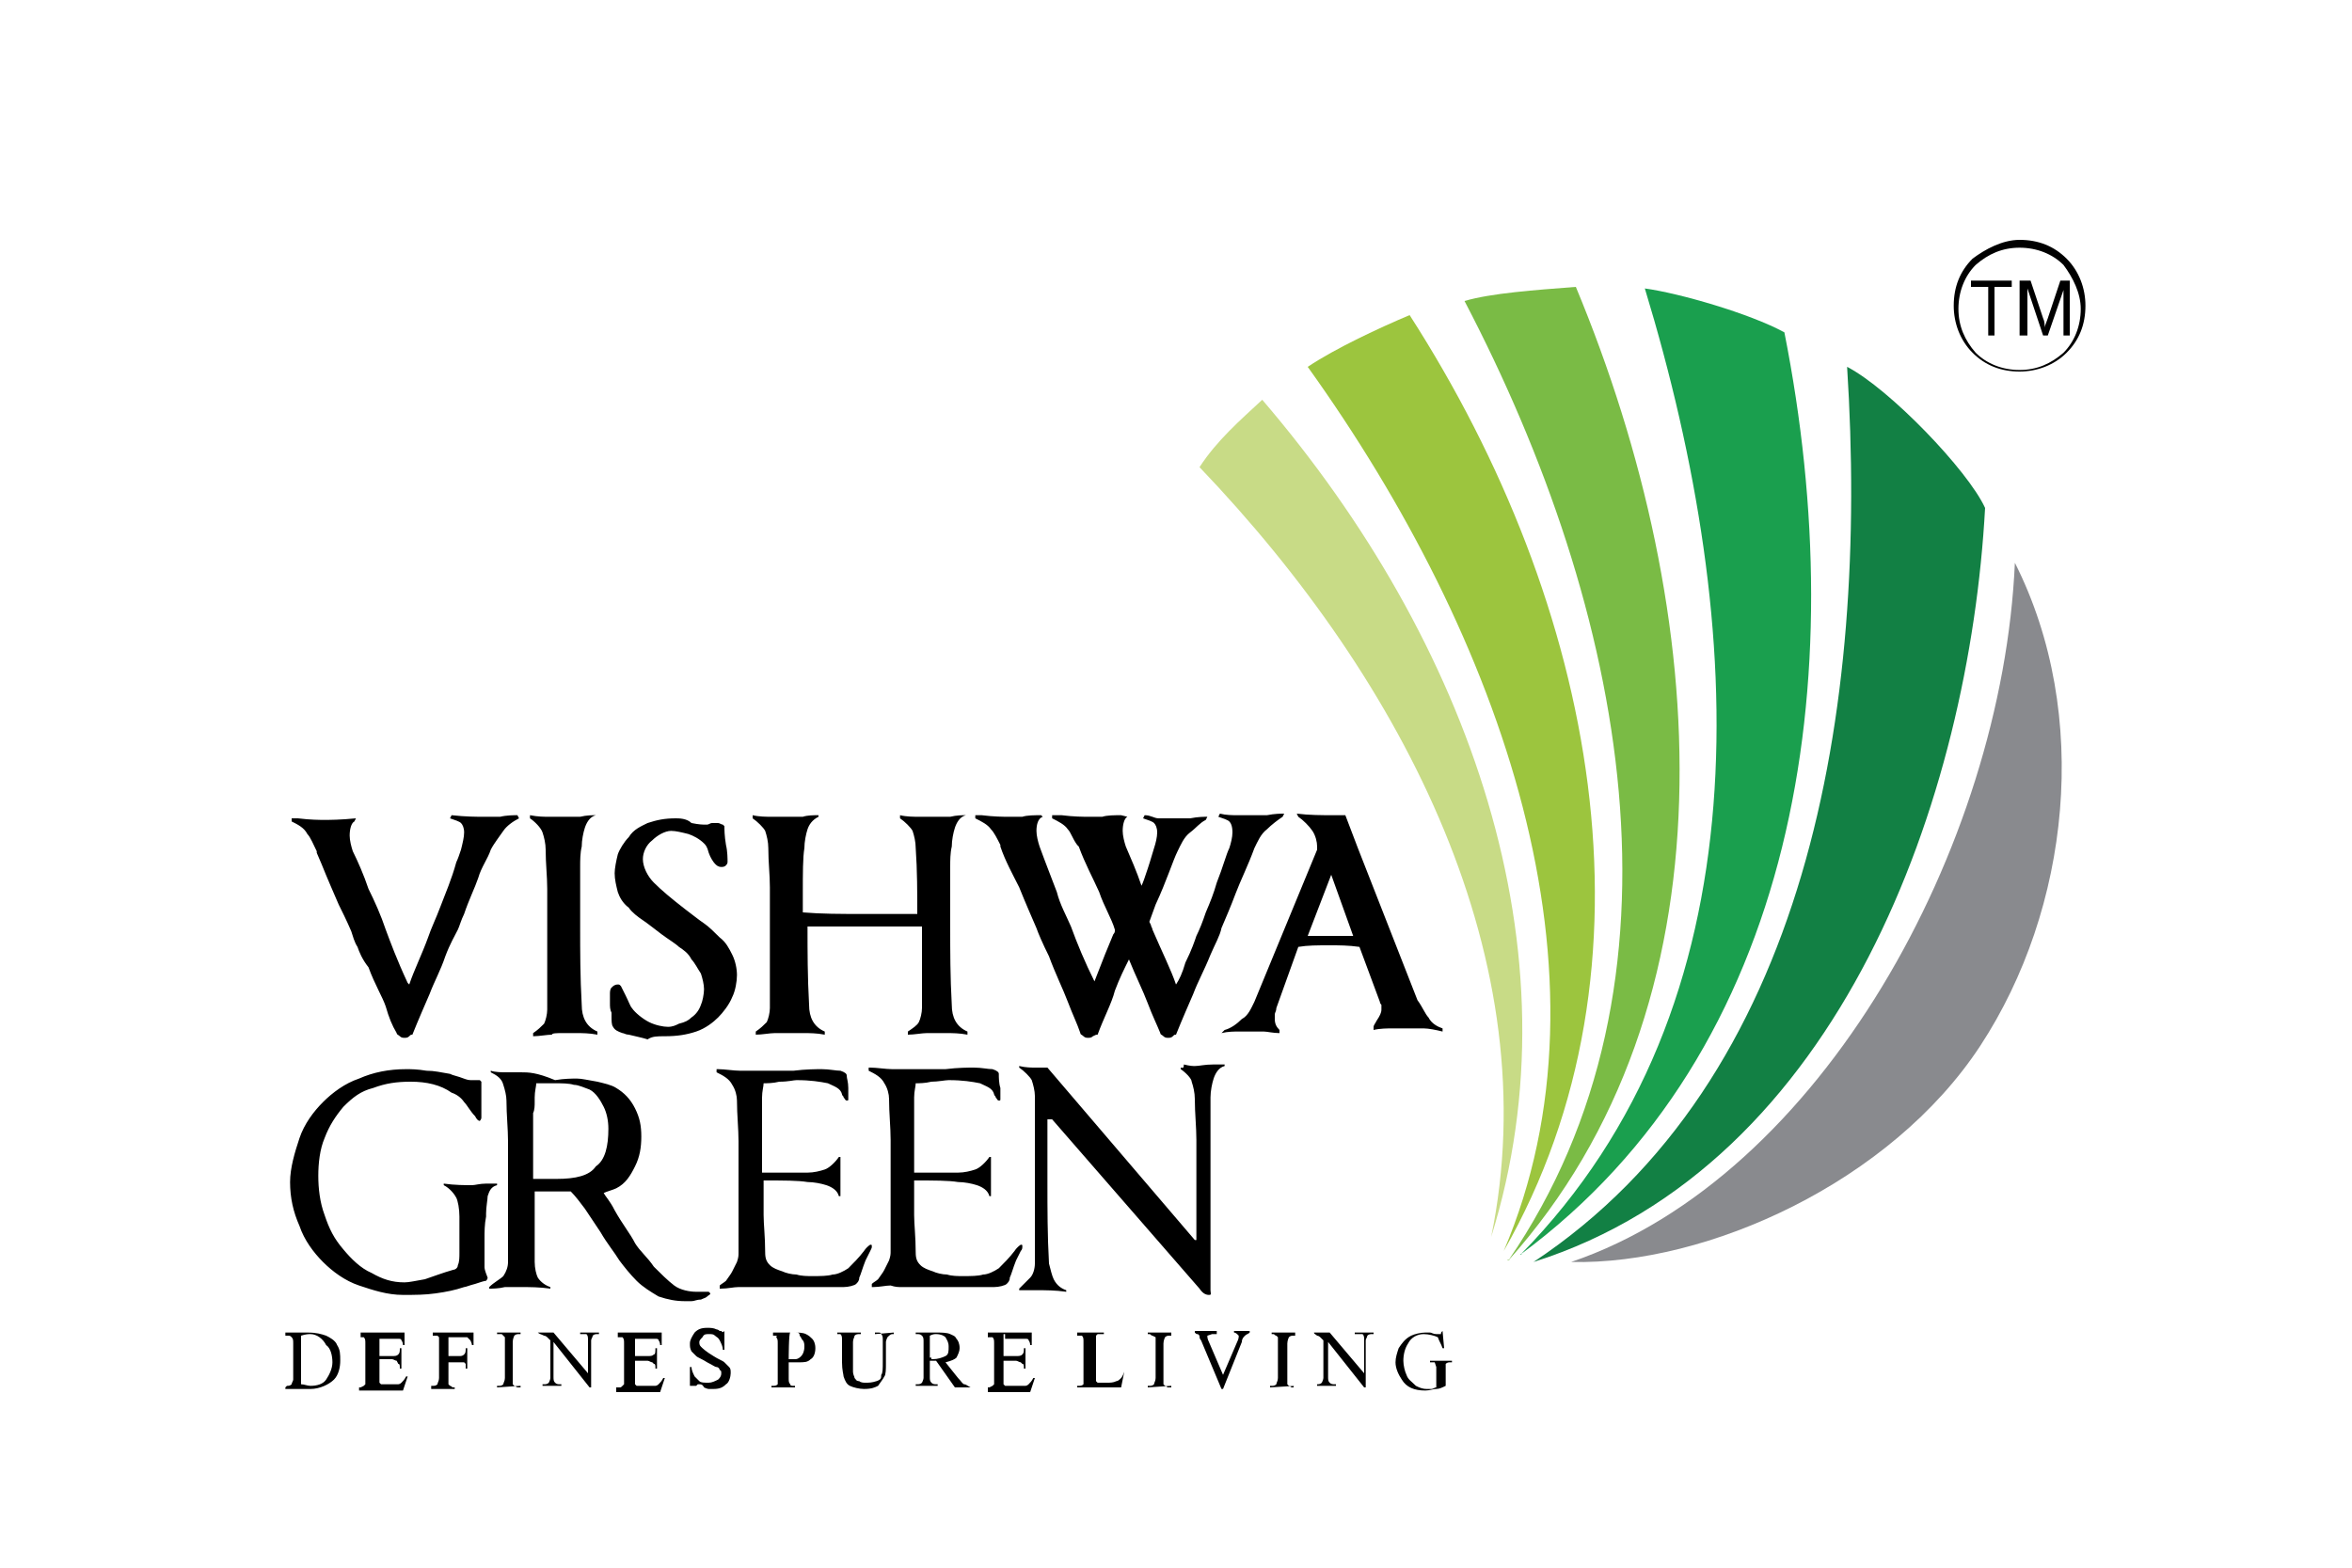 <?xml version="1.0" encoding="utf-8"?>
<!-- Generator: Adobe Illustrator 23.0.1, SVG Export Plug-In . SVG Version: 6.00 Build 0)  -->
<!DOCTYPE svg PUBLIC "-//W3C//DTD SVG 1.1//EN" "http://www.w3.org/Graphics/SVG/1.1/DTD/svg11.dtd">
<svg version="1.1" id="Layer_1" xmlns:x="http://ns.adobe.com/Extensibility/1.0/" xmlns:i="http://ns.adobe.com/AdobeIllustrator/10.0/" xmlns:graph="http://ns.adobe.com/Graphs/1.0/"
	 xmlns="http://www.w3.org/2000/svg" xmlns:xlink="http://www.w3.org/1999/xlink" x="0px" y="0px" viewBox="0 0 150 100"
	 enable-background="new 0 0 150 100" xml:space="preserve">
<g>
	<path d="M92,84.9l0.1,1.1H92c-0.1-0.3-0.2-0.4-0.3-0.7c-0.2-0.1-0.6-0.2-0.9-0.2c-0.4,0-0.8,0.2-1,0.6c-0.2,0.3-0.3,0.7-0.3,1.1
		c0,0.3,0.1,0.7,0.2,0.9c0.1,0.3,0.3,0.4,0.6,0.7c0.2,0.1,0.4,0.2,0.7,0.2c0.1,0,0.2,0,0.3,0c0.1,0,0.2-0.1,0.3-0.1v-1
		c0-0.2,0-0.3,0-0.3l-0.1-0.3c-0.1,0-0.1,0-0.3,0v-0.1h1.4v0.1h-0.1c-0.1,0-0.2,0-0.3,0.1c0,0.1,0,0.2,0,0.3v1.1
		c-0.2,0.1-0.4,0.2-0.6,0.2c-0.2,0-0.4,0.1-0.7,0.1c-0.7,0-1.2-0.2-1.5-0.7c-0.2-0.3-0.4-0.7-0.4-1.1c0-0.3,0.1-0.6,0.2-0.9
		c0.2-0.3,0.4-0.6,0.8-0.8c0.2-0.1,0.6-0.2,0.9-0.2c0.1,0,0.2,0,0.3,0c0.1,0,0.2,0.1,0.4,0.1c0.1,0,0.1,0,0.2,0h0.1
		C91.9,85,91.9,85,92,84.9L92,84.9z M83.8,85h1l2.2,2.6v-2.1c0-0.2,0-0.3-0.1-0.4c-0.1,0-0.2,0-0.4,0h-0.1V85h1.2v0.1h-0.1
		c-0.1,0-0.2,0-0.3,0.1c0,0.1-0.1,0.2-0.1,0.3v3h-0.1l-2.3-2.9v2.2c0,0.2,0,0.3,0.1,0.4s0.2,0.1,0.3,0.1h0.1v0.1h-1.2v-0.1H84
		c0.1,0,0.2,0,0.3-0.1c0,0,0.1-0.2,0.1-0.3v-2.4c-0.1-0.1-0.2-0.2-0.2-0.2s-0.1-0.1-0.2-0.1C83.9,85.1,83.8,85.1,83.8,85L83.8,85z
		 M82.6,88.4L82.6,88.4L81,88.5v-0.1h0.1c0.1,0,0.2,0,0.3-0.1c0-0.1,0.1-0.2,0.1-0.4v-2.3c0-0.2,0-0.3,0-0.3l-0.1-0.1
		c-0.1,0-0.1-0.1-0.2-0.1h-0.1v-0.1h1.5v0.2h-0.1c-0.1,0-0.2,0-0.3,0.1c0,0-0.1,0.2-0.1,0.4V88c0,0.2,0,0.3,0,0.3l0.1,0.1
		c0.1,0,0.1,0.1,0.2,0.1h0.1V88.4z M79.7,85L79.7,85c-0.1,0.1-0.2,0.1-0.3,0.2s-0.2,0.2-0.2,0.4l-1.2,3h-0.1l-1.3-3.1
		c-0.1-0.1-0.1-0.2-0.1-0.3l-0.1-0.1c-0.1,0-0.1,0-0.2-0.1v-0.1h1.4v0.2c-0.2,0-0.3,0-0.3,0L77,85.2c0,0.1,0,0.2,0.1,0.4l0.9,2.1
		l0.9-2.1c0.1-0.2,0.1-0.3,0.1-0.4l-0.1-0.1c0,0-0.1-0.1-0.2-0.1l0,0v-0.1h1V85z M74.7,88.4L74.7,88.4l-1.5,0.1v-0.1h0.1
		c0.1,0,0.2,0,0.3-0.1c0-0.1,0.1-0.2,0.1-0.4v-2.3c0-0.2,0-0.3,0-0.3l-0.2-0.1c-0.1,0-0.1-0.1-0.2-0.1h-0.1v-0.1h1.5v0.2h-0.1
		c-0.1,0-0.2,0-0.3,0.1c0,0-0.1,0.2-0.1,0.4V88c0,0.2,0,0.3,0,0.3l0.1,0.1c0.1,0,0.1,0.1,0.2,0.1h0.2V88.4z M71.7,87.5L71.7,87.5
		l-0.2,1h-2.8v-0.1h0.1c0.1,0,0.2,0,0.3-0.1c0-0.1,0-0.2,0-0.4v-2.3c0-0.2,0-0.3-0.1-0.4c0,0-0.1,0-0.2,0h-0.1V85h1.7v0.1
		c-0.2,0-0.3,0-0.4,0l-0.1,0.1c0,0,0,0.2,0,0.4v2.2c0,0.1,0,0.2,0,0.3l0.1,0.1c0,0,0.2,0,0.4,0h0.2c0.2,0,0.4,0,0.6-0.1
		c0.1,0,0.2-0.1,0.3-0.2C71.5,87.9,71.6,87.8,71.7,87.5 M64,85.1v1.4h0.8c0.2,0,0.3,0,0.4-0.1c0.1-0.1,0.1-0.2,0.1-0.4h0.1v1.3h-0.1
		c0-0.2,0-0.3-0.1-0.3l-0.1-0.1c-0.1,0-0.2-0.1-0.3-0.1H64V88c0,0.1,0,0.2,0,0.3l0.1,0.1c0,0,0.1,0,0.2,0H65c0.2,0,0.3,0,0.4,0
		c0.1,0,0.2-0.1,0.2-0.1c0.1-0.1,0.2-0.2,0.3-0.4h0.1l-0.3,0.9H63v-0.3h0.1l0.2-0.1l0.1-0.1c0-0.1,0-0.2,0-0.3v-2.3
		c0-0.2,0-0.3-0.1-0.4c0.1,0,0,0-0.2,0H63V85h2.8v0.8h-0.1c0-0.2-0.1-0.3-0.1-0.3c0-0.1-0.1-0.1-0.2-0.1s-0.2,0-0.3,0h-1V85.1z
		 M59.4,86.7L59.4,86.7h0.1c0.3,0,0.6-0.1,0.8-0.2c0.2-0.1,0.2-0.3,0.2-0.6s-0.1-0.4-0.2-0.6c-0.1-0.1-0.3-0.2-0.6-0.2
		c-0.1,0-0.2,0-0.4,0.1v1.4H59.4z M61.9,88.5h-1l-1.2-1.7c-0.1,0-0.1,0-0.2,0h-0.1h-0.1v1c0,0.2,0,0.3,0.1,0.4s0.2,0.1,0.3,0.1h0.1
		v0.1h-1.4v-0.1h0.1c0.1,0,0.2,0,0.3-0.1c0,0,0.1-0.2,0.1-0.3v-2.3c0-0.2,0-0.3-0.1-0.4c-0.1-0.1-0.2-0.1-0.3-0.1h-0.1V85h1.3
		c0.3,0,0.7,0,0.9,0.1c0.2,0.1,0.3,0.1,0.4,0.3c0.1,0.1,0.2,0.3,0.2,0.6c0,0.2-0.1,0.4-0.2,0.6c-0.1,0.1-0.3,0.2-0.7,0.3l0.8,1
		c0.2,0.2,0.3,0.4,0.4,0.4C61.6,88.3,61.7,88.4,61.9,88.5L61.9,88.5z M55.8,85.1L55.8,85.1l1.2-0.1v0.1h-0.1c-0.1,0-0.2,0.1-0.3,0.2
		c0,0-0.1,0.2-0.1,0.3v1.4c0,0.3,0,0.7-0.1,0.8c-0.1,0.2-0.2,0.3-0.4,0.6c-0.2,0.1-0.4,0.2-0.9,0.2c-0.3,0-0.7-0.1-0.9-0.2
		c-0.2-0.1-0.3-0.3-0.4-0.6c0-0.1-0.1-0.4-0.1-0.9v-1.4c0-0.2,0-0.3-0.1-0.4c0.1,0,0.1,0-0.1,0h-0.1V85h1.5v0.1h-0.1
		c-0.1,0-0.2,0-0.3,0.1c0,0.1-0.1,0.2-0.1,0.4v1.5c0,0.1,0,0.3,0,0.4c0,0.2,0.1,0.3,0.1,0.4c0.1,0.1,0.1,0.2,0.3,0.2
		c0.1,0.1,0.3,0.1,0.4,0.1c0.2,0,0.4,0,0.7-0.1s0.3-0.2,0.3-0.4c0.1-0.1,0.1-0.4,0.1-0.8v-1.4c0-0.2,0-0.3-0.1-0.4
		c0-0.1-0.1-0.1-0.2-0.1H55.8z M50.3,86.7c0.1,0,0.2,0,0.2,0h0.2c0.2,0,0.3-0.1,0.4-0.2s0.2-0.3,0.2-0.6c0-0.1,0-0.3-0.1-0.4
		s-0.1-0.2-0.2-0.3C51,85,50.9,85,50.7,85c-0.1,0-0.2,0-0.3,0C50.3,85,50.3,86.7,50.3,86.7z M50.3,86.9v1c0,0.2,0,0.3,0.1,0.4
		c0,0.1,0.1,0.1,0.2,0.1h0.1v0.1h-1.5v-0.1h0.1c0.1,0,0.2,0,0.3-0.1c0,0,0-0.2,0-0.3v-2.3c0-0.2,0-0.3-0.1-0.4
		c0.1-0.1,0-0.1-0.1-0.1h-0.1V85h1.3c0.3,0,0.6,0,0.8,0.1c0.2,0.1,0.3,0.2,0.4,0.3c0.1,0.1,0.2,0.3,0.2,0.6c0,0.3-0.1,0.6-0.3,0.7
		c-0.2,0.2-0.4,0.2-0.8,0.2c-0.1,0-0.2,0-0.3,0C50.5,86.9,50.4,86.9,50.3,86.9 M46.2,84.9v1.2h-0.1c0-0.2-0.1-0.4-0.2-0.6
		s-0.2-0.2-0.3-0.3c-0.1-0.1-0.2-0.1-0.4-0.1c-0.2,0-0.3,0-0.4,0.2c-0.1,0.1-0.2,0.2-0.2,0.3c0,0.1,0,0.2,0.1,0.3
		c0.1,0.1,0.3,0.3,0.8,0.6c0.3,0.2,0.6,0.3,0.7,0.4c0.1,0.1,0.2,0.2,0.3,0.3c0.1,0.1,0.1,0.2,0.1,0.4s-0.1,0.6-0.3,0.7
		c-0.2,0.2-0.4,0.3-0.8,0.3c-0.1,0-0.2,0-0.3,0c0,0-0.1,0-0.3-0.1c-0.1-0.2-0.2-0.2-0.3-0.2h-0.1l-0.1,0.1H44v-1.2h0.1
		c0,0.2,0.1,0.4,0.2,0.6c0.1,0.1,0.2,0.2,0.3,0.3c0.1,0.1,0.3,0.1,0.6,0.1c0.2,0,0.4-0.1,0.6-0.2c0.1-0.1,0.2-0.2,0.2-0.4
		c0-0.1,0-0.2-0.1-0.2c0-0.1-0.1-0.2-0.2-0.2c-0.1,0-0.2-0.1-0.6-0.3c-0.3-0.2-0.6-0.3-0.7-0.4c-0.1-0.1-0.2-0.2-0.3-0.3
		C44,86,44,85.9,44,85.7c0-0.2,0.1-0.4,0.3-0.7c0.2-0.2,0.4-0.3,0.8-0.3c0.2,0,0.4,0,0.6,0.1c0.1,0,0.2,0.1,0.2,0.1H46
		C46.1,85,46.1,85,46.2,84.9L46.2,84.9z M40.5,85.1v1.4h0.8c0.2,0,0.3,0,0.4-0.1c0.1,0,0.1-0.2,0.1-0.4h0.1v1.3h-0.1
		c0-0.2,0-0.3-0.1-0.3l-0.1-0.1c-0.1,0-0.2-0.1-0.3-0.1h-0.8V88c0,0.1,0,0.2,0,0.3l0.1,0.1c0,0,0.1,0,0.2,0h0.6c0.2,0,0.3,0,0.4,0
		c0.1,0,0.2-0.1,0.2-0.1c0.1-0.1,0.2-0.2,0.3-0.4h0.1l-0.3,0.9h-2.8v-0.3h0.2c0.1,0,0.1,0,0.2-0.1l0.1-0.1c0-0.1,0-0.2,0-0.3v-2.3
		c0-0.2,0-0.3-0.1-0.4c0.1,0,0,0-0.2,0h-0.1V85h2.8v0.8h-0.1c0-0.2-0.1-0.3-0.1-0.3c0-0.1-0.1-0.1-0.2-0.1c-0.1,0-0.2,0-0.3,0h-1
		V85.1z M34.3,85h1l2.2,2.6v-2.1c0-0.2,0-0.3-0.1-0.4c0,0-0.1,0-0.3,0H37V85h1.2v0.1h-0.1c-0.1,0-0.2,0-0.3,0.1
		c0,0.1-0.1,0.2-0.1,0.3v3h-0.1l-2.3-2.9v2.2c0,0.2,0,0.3,0.1,0.4c0.1,0.1,0.2,0.1,0.3,0.1h0.1v0.1h-1.2v-0.1h0.1
		c0.1,0,0.2,0,0.3-0.1c0,0,0.1-0.2,0.1-0.3v-2.4c-0.1-0.1-0.2-0.2-0.2-0.2s-0.1-0.1-0.2-0.1C34.5,85.1,34.4,85.1,34.3,85L34.3,85z
		 M33.2,88.4L33.2,88.4l-1.5,0.1v-0.1h0.1c0.1,0,0.2,0,0.3-0.1c0-0.1,0.1-0.2,0.1-0.4v-2.3c0-0.2,0-0.3,0-0.3L32,85.1h-0.2h-0.1V85
		h1.5v0.1h-0.1c-0.1,0-0.2,0-0.3,0.1c0,0-0.1,0.2-0.1,0.4V88c0,0.2,0,0.3,0,0.3l0.1,0.1l0.2,0.1h0.2V88.4z M28.6,85.1v1.4h0.7
		c0.1,0,0.2,0,0.3-0.1s0.1-0.2,0.1-0.4h0.1v1.3h-0.1c0-0.1,0-0.2,0-0.3l-0.1-0.1c-0.1,0-0.1,0-0.2,0h-0.8V88c0,0.2,0,0.3,0,0.3
		l0.1,0.1c0.1,0,0.1,0.1,0.2,0.1H29v0.1h-1.5v-0.2h0.1c0.1,0,0.2,0,0.3-0.1c0-0.1,0.1-0.2,0.1-0.4v-2.3c0-0.2,0-0.3,0-0.3l-0.1-0.1
		h-0.2h-0.1V85h2.6v0.8h-0.1c0-0.1-0.1-0.3-0.1-0.3c-0.1-0.1-0.1-0.1-0.2-0.2c-0.1,0-0.2,0-0.4,0h-0.8V85.1z M24.2,85.1v1.4h0.8
		c0.2,0,0.3,0,0.4-0.1c0.1-0.1,0.1-0.2,0.1-0.4h0.1v1.3h-0.1c0-0.2,0-0.3-0.1-0.3l-0.1-0.2c-0.1,0-0.2-0.1-0.3-0.1h-0.8v1.2
		c0,0.1,0,0.2,0,0.3l0.1,0.1c0,0,0.1,0,0.2,0H25c0.2,0,0.3,0,0.4,0c0.1,0,0.2-0.1,0.2-0.1c0.1-0.1,0.2-0.2,0.3-0.4h0.1l-0.3,0.9
		h-2.8v-0.2h0.1l0.2-0.1l0.1-0.1c0-0.1,0-0.2,0-0.3v-2.3c0-0.2,0-0.3-0.1-0.4c0.2,0,0.1,0-0.1,0h-0.1V85h2.8v0.8h-0.1
		c0-0.2-0.1-0.3-0.1-0.3c0-0.1-0.1-0.1-0.2-0.1s-0.2,0-0.3,0h-1V85.1z M19.2,88.3c0.2,0,0.4,0.1,0.6,0.1c0.4,0,0.8-0.1,1-0.4
		c0.2-0.3,0.4-0.7,0.4-1.1c0-0.4-0.1-0.9-0.4-1.1c-0.2-0.4-0.6-0.7-1-0.7c-0.1,0-0.3,0-0.6,0.1V88.3z M18.2,88.5L18.2,88.5l0.1-0.1
		c0.1,0,0.2,0,0.3-0.1c0-0.1,0.1-0.2,0.1-0.3v-2.3c0-0.2,0-0.3-0.1-0.4c-0.1-0.1-0.1-0.1-0.3-0.1h-0.1V85h1.4c0.6,0,0.9,0.1,1.2,0.2
		c0.2,0.1,0.6,0.3,0.7,0.6c0.2,0.3,0.2,0.6,0.2,1c0,0.4-0.1,0.9-0.4,1.2s-0.9,0.6-1.5,0.6H18.2z"/>
	<path d="M128.8,21.4v-3.5h0.7l0.8,2.4c0.1,0.2,0.1,0.4,0.1,0.6c0-0.1,0.1-0.3,0.2-0.6l0.8-2.4h0.6v3.5h-0.4v-2.9l-1,2.9h-0.3l-1-3
		v3H128.8z M126.8,21.4v-3.1h-1.1v-0.4h2.6v0.4h-1.1v3.1H126.8z"/>
	<path d="M131.6,16.9c-0.7-0.7-1.7-1.1-2.8-1.1c-1.1,0-2,0.4-2.8,1.1l0,0c-0.7,0.7-1.1,1.7-1.1,2.8s0.4,2,1.1,2.8
		c0.7,0.7,1.7,1.1,2.8,1.1c1.1,0,2-0.4,2.8-1.1c0.7-0.7,1.1-1.7,1.1-2.8C132.7,18.7,132.2,17.7,131.6,16.9L131.6,16.9z M128.8,15.3
		c1.2,0,2.2,0.4,3,1.2l0,0c0.8,0.8,1.2,1.9,1.2,3c0,1.2-0.4,2.2-1.2,3s-1.9,1.2-3,1.2c-1.2,0-2.2-0.4-3-1.2c-0.8-0.8-1.2-1.9-1.2-3
		c0-1.2,0.4-2.2,1.2-3l0,0C126.6,15.9,127.7,15.3,128.8,15.3"/>
	<path d="M84.9,59.7c-0.3,0-0.9,0-1.5,0l0,0l1.5-3.9l1.4,3.9l0,0C85.8,59.7,85.2,59.7,84.9,59.7 M86.6,54.1L85.8,52H85
		c-0.7,0-1.5,0-2.3-0.1l0.1,0.2c0.3,0.2,0.7,0.6,0.9,0.9c0.2,0.3,0.3,0.7,0.3,1c0,0.1,0,0.2,0,0.2l-4,9.7c-0.2,0.4-0.4,0.9-0.8,1.1
		c-0.3,0.3-0.7,0.6-1.1,0.7l-0.2,0.2c0.4-0.1,0.8-0.1,1.1-0.1c0.3,0,0.6,0,0.8,0c0.2,0,0.4,0,0.8,0c0.2,0,0.6,0.1,1,0.1v-0.2
		c-0.2-0.2-0.3-0.4-0.3-0.7c0-0.1,0-0.2,0-0.3c0-0.1,0.1-0.2,0.1-0.4l0,0l1.4-3.9c0.6-0.1,1.2-0.1,2-0.1c0.6,0,1.2,0,1.9,0.1
		l1.3,3.5c0,0,0,0.1,0.1,0.2c0,0.1,0,0.2,0,0.3c0,0.2-0.1,0.4-0.3,0.7c-0.1,0.2-0.2,0.3-0.2,0.4v0.2c0.4-0.1,0.9-0.1,1.2-0.1
		c0.3,0,0.7,0,1,0c0.3,0,0.7,0,1,0c0.3,0,0.8,0.1,1.2,0.2v-0.2c-0.3-0.1-0.7-0.3-0.9-0.7c-0.2-0.2-0.4-0.7-0.7-1.1L86.6,54.1z
		 M79.8,52c-0.3,0-0.6,0-0.9,0s-0.7,0-1.1-0.1l-0.1,0.2c0.3,0.1,0.6,0.2,0.7,0.3s0.2,0.3,0.2,0.7c0,0.3-0.1,0.7-0.2,1
		c-0.2,0.4-0.4,1.2-0.8,2.2c-0.2,0.7-0.4,1.2-0.7,1.9c-0.2,0.6-0.4,1.1-0.6,1.5c-0.1,0.3-0.3,0.9-0.7,1.7c-0.2,0.7-0.4,1.1-0.6,1.4
		c-0.3-0.9-0.9-2.1-1.5-3.5c0-0.1-0.1-0.2-0.1-0.3l-0.1-0.2c0.1-0.3,0.3-0.8,0.4-1.1c0.7-1.5,1.1-2.8,1.4-3.4
		c0.2-0.4,0.4-0.9,0.8-1.2s0.6-0.6,1-0.8l0.1-0.2c-0.2,0-0.6,0-1.1,0.1c-0.6,0-0.9,0-1.1,0c-0.3,0-0.6,0-0.9,0S73.4,52,73,52
		l-0.1,0.2c0.3,0.1,0.6,0.2,0.7,0.3s0.2,0.3,0.2,0.6c0,0.3-0.1,0.7-0.2,1c-0.1,0.3-0.2,0.7-0.4,1.3c-0.2,0.6-0.3,0.9-0.4,1.1
		c-0.3-0.9-0.7-1.8-1-2.5c-0.1-0.3-0.2-0.7-0.2-1c0-0.4,0.1-0.8,0.3-0.9L71.5,52c-0.4,0-0.9,0-1.2,0.1c-0.3,0-0.7,0-0.9,0
		c-0.3,0-0.9,0-1.7-0.1c-0.2,0-0.3,0-0.6,0v0.2c0.4,0.2,0.8,0.4,1,0.7c0.2,0.2,0.3,0.6,0.6,1l0.1,0.1c0.4,1.1,0.9,2,1.3,2.9
		c0.3,0.9,0.8,1.7,1,2.4v0.1c0,0.1-0.1,0.2-0.1,0.2c-0.3,0.7-0.7,1.7-1.2,3c-0.6-1.2-1.1-2.4-1.5-3.5c-0.3-0.7-0.7-1.4-0.9-2.2
		c-0.3-0.8-0.7-1.8-1.1-2.9c-0.1-0.3-0.2-0.7-0.2-1c0-0.4,0.1-0.8,0.4-0.9L66.4,52c-0.4,0-0.9,0-1.2,0.1c-0.3,0-0.7,0-0.9,0
		c-0.3,0-0.9,0-1.7-0.1c-0.1,0-0.3,0-0.4,0v0.2c0.4,0.2,0.8,0.4,1,0.7c0.2,0.2,0.4,0.6,0.6,1V54c0.3,0.9,0.8,1.8,1.2,2.6
		c0.4,1,0.8,1.9,1.1,2.6c0.1,0.3,0.4,1,0.8,1.8c0.4,1.1,0.9,2.1,1.2,2.9c0.3,0.8,0.6,1.4,0.8,2c0,0.1,0.1,0.1,0.2,0.2
		c0.1,0.1,0.2,0.1,0.3,0.1c0.1,0,0.2,0,0.3-0.1C69.9,66,69.9,66,70,66c0.4-1.1,0.9-2,1.1-2.8c0.3-0.8,0.6-1.4,0.9-2
		c0.4,1,0.9,2,1.2,2.8c0.3,0.8,0.6,1.4,0.8,1.9c0,0.1,0.1,0.1,0.2,0.2c0.1,0.1,0.2,0.1,0.3,0.1s0.2,0,0.3-0.1C74.9,66,74.9,66,75,66
		c0.4-1,0.8-1.9,1.1-2.6c0.3-0.8,0.7-1.5,1.1-2.5c0.3-0.7,0.6-1.2,0.7-1.7c0.3-0.7,0.6-1.4,0.9-2.2c0.3-0.8,0.8-1.8,1.2-2.9
		c0.2-0.4,0.4-0.9,0.8-1.2c0.3-0.3,0.7-0.6,1-0.8l0.1-0.2c-0.2,0-0.6,0-1.1,0.1C80.5,52,80,52,79.8,52 M59.4,65.9c0.3,0,0.6,0,1,0
		c0.3,0,0.8,0,1.3,0.1v-0.2c-0.7-0.3-1-0.9-1-1.7c-0.1-1.8-0.1-3.4-0.1-5v-2c0-0.7,0-1.3,0-1.8c0-0.4,0-0.9,0.1-1.3
		c0-0.4,0.1-0.9,0.2-1.2c0.1-0.3,0.3-0.7,0.7-0.8V52c-0.2,0-0.6,0-1,0.1c-0.6,0-0.9,0-1.1,0c-0.3,0-0.6,0-0.9,0s-0.8,0-1.2-0.1v0.2
		c0.3,0.2,0.7,0.6,0.8,0.8c0.1,0.3,0.2,0.7,0.2,1.1c0.1,1.4,0.1,2.9,0.1,4.2c-1.2,0-2.4,0-3.5,0c-1.4,0-2.6,0-3.8-0.1V57
		c0-1.3,0-2.3,0.1-2.9c0-0.4,0.1-0.9,0.2-1.2c0.1-0.3,0.3-0.6,0.7-0.8V52c-0.3,0-0.7,0-1,0.1c-0.6,0-0.9,0-1.1,0c-0.3,0-0.6,0-0.9,0
		c-0.3,0-0.8,0-1.2-0.1v0.2c0.3,0.2,0.7,0.6,0.8,0.8c0.1,0.3,0.2,0.7,0.2,1.1c0,0.9,0.1,1.7,0.1,2.5s0,1.8,0,2.6c0,2.2,0,4,0,5.1
		c0,0.3-0.1,0.7-0.2,0.9c-0.2,0.2-0.4,0.4-0.7,0.6V66c0.4,0,0.9-0.1,1.2-0.1s0.6,0,0.9,0s0.7,0,1,0c0.3,0,0.8,0,1.3,0.1v-0.2
		c-0.7-0.3-1-0.9-1-1.7c-0.1-1.8-0.1-3.4-0.1-5l0,0c1.2,0,2.4,0,3.8,0c1.2,0,2.3,0,3.5,0v0.1c0,2.2,0,4,0,5.1c0,0.3-0.1,0.7-0.2,0.9
		c-0.1,0.2-0.4,0.4-0.7,0.6V66c0.4,0,0.9-0.1,1.2-0.1C58.7,65.9,59,65.9,59.4,65.9 M42.4,66.1c0.8,0,1.4-0.1,2-0.3
		c0.6-0.2,1.1-0.6,1.4-0.9c0.3-0.3,0.7-0.8,0.9-1.3c0.2-0.4,0.3-1,0.3-1.4c0-0.4-0.1-0.9-0.3-1.3c-0.2-0.4-0.4-0.8-0.8-1.1
		c-0.3-0.3-0.7-0.7-1-0.9c-0.3-0.2-0.8-0.6-1.2-0.9c-0.9-0.7-1.5-1.2-2-1.7c-0.4-0.4-0.7-1-0.7-1.5c0-0.4,0.2-0.9,0.6-1.2
		c0.3-0.3,0.8-0.6,1.2-0.6c0.3,0,0.7,0.1,1.1,0.2c0.3,0.1,0.7,0.3,1,0.6c0.1,0.1,0.2,0.2,0.3,0.6c0.1,0.3,0.3,0.6,0.4,0.7
		c0.1,0.1,0.2,0.2,0.4,0.2c0.1,0,0.2,0,0.3-0.1s0.1-0.2,0.1-0.2c0-0.2,0-0.7-0.1-1.1c-0.1-0.6-0.1-1-0.1-1.2l-0.1-0.1
		c-0.1,0-0.2-0.1-0.3-0.1c-0.2,0-0.3,0-0.4,0s-0.2,0.1-0.3,0.1H45c-0.2,0-0.4,0-0.9-0.1c-0.3-0.3-0.8-0.3-1-0.3
		c-0.7,0-1.2,0.1-1.8,0.3c-0.4,0.2-0.9,0.4-1.2,0.9c-0.3,0.3-0.6,0.8-0.7,1.1c-0.1,0.4-0.2,0.9-0.2,1.2c0,0.4,0.1,0.8,0.2,1.2
		c0.1,0.3,0.3,0.7,0.7,1c0.2,0.3,0.6,0.6,0.9,0.8c0.3,0.2,0.8,0.6,1.2,0.9c0.4,0.3,0.9,0.6,1.1,0.8c0.3,0.2,0.6,0.4,0.8,0.8
		c0.2,0.2,0.4,0.6,0.6,0.9c0.1,0.3,0.2,0.7,0.2,1c0,0.3-0.1,0.8-0.2,1c-0.1,0.3-0.3,0.6-0.6,0.8c-0.2,0.2-0.4,0.3-0.8,0.4
		c-0.2,0.1-0.4,0.2-0.7,0.2c-0.3,0-0.8-0.1-1.2-0.3c-0.4-0.2-0.9-0.6-1.1-0.9c-0.1-0.1-0.2-0.4-0.4-0.8c-0.1-0.2-0.2-0.4-0.3-0.6
		c-0.1-0.1-0.1-0.1-0.2-0.1c-0.2,0-0.3,0.1-0.4,0.2c-0.1,0.1-0.1,0.3-0.1,0.4c0,0.2,0,0.3,0,0.6c0,0.2,0,0.4,0.1,0.6
		c0,0.1,0,0.1,0,0.2c0,0.3,0,0.6,0.1,0.7c0.1,0.2,0.3,0.3,0.6,0.4c0.1,0,0.2,0.1,0.4,0.1c0.4,0.1,0.9,0.2,1.2,0.3
		C41.6,66.1,41.9,66.1,42.4,66.1 M35.9,65.9c0.3,0,0.7,0,0.9,0c0.3,0,0.8,0,1.3,0.1v-0.2c-0.7-0.3-1-0.9-1-1.7
		c-0.1-1.8-0.1-3.4-0.1-5v-2c0-0.7,0-1.3,0-1.8c0-0.4,0-0.9,0.1-1.3c0-0.4,0.1-0.9,0.2-1.2s0.3-0.7,0.7-0.8V52c-0.2,0-0.6,0-1,0.1
		c-0.6,0-0.9,0-1.1,0c-0.3,0-0.6,0-0.9,0c-0.3,0-0.7,0-1.2-0.1v0.2c0.3,0.2,0.7,0.6,0.8,0.9c0.1,0.3,0.2,0.7,0.2,1.1
		c0,0.9,0.1,1.7,0.1,2.5s0,1.8,0,2.6c0,2.2,0,4,0,5.1c0,0.3-0.1,0.7-0.2,0.9c-0.2,0.2-0.4,0.4-0.7,0.6v0.2c0.4,0,0.9-0.1,1.2-0.1
		C35.2,65.9,35.5,65.9,35.9,65.9 M22.4,59.4c0.1,0.3,0.2,0.7,0.4,1c0.1,0.3,0.3,0.8,0.7,1.3c0.4,1.1,0.9,1.9,1.1,2.5
		c0.2,0.7,0.4,1.2,0.7,1.7c0,0.1,0.1,0.1,0.2,0.2c0.1,0.1,0.2,0.1,0.3,0.1s0.2,0,0.3-0.1c0.1-0.1,0.1-0.1,0.2-0.1
		c0.4-1,0.8-1.9,1.1-2.6c0.3-0.8,0.7-1.5,1-2.4c0.3-0.8,0.6-1.3,0.8-1.7c0.1-0.2,0.2-0.6,0.4-1c0.3-0.9,0.7-1.7,0.9-2.3
		c0.2-0.7,0.6-1.2,0.8-1.8c0.2-0.4,0.6-0.9,0.8-1.2c0.2-0.3,0.6-0.6,1-0.8L33,52c-0.2,0-0.7,0-1.1,0.1c-0.6,0-0.9,0-1.1,0
		c-0.4,0-1.1,0-2-0.1l-0.1,0.2c0.3,0.1,0.6,0.2,0.7,0.3c0.1,0.1,0.2,0.3,0.2,0.6c0,0.3-0.1,0.7-0.2,1.1c-0.1,0.3-0.2,0.6-0.3,0.8
		c-0.3,1.1-0.7,2-1,2.8c-0.3,0.8-0.6,1.4-0.8,2c-0.4,1.1-0.9,2.1-1.2,3l-0.1-0.1c-0.7-1.5-1.1-2.6-1.4-3.4c-0.3-0.9-0.7-1.8-1.1-2.6
		c-0.3-0.9-0.7-1.8-1-2.4c-0.1-0.3-0.2-0.7-0.2-1c0-0.4,0.1-0.8,0.3-0.9l0.1-0.2c-1,0.1-1.7,0.1-2,0.1s-0.9,0-1.7-0.1h-0.4v0.2
		c0.4,0.2,0.8,0.4,1,0.8c0.2,0.2,0.4,0.7,0.6,1.1v0.1l0.3,0.7c0.4,1,0.8,1.9,1.1,2.6C21.8,58.1,22.1,58.7,22.4,59.4"/>
	<path d="M75.3,68.1v0.1c0.3,0.2,0.7,0.6,0.7,0.8c0.1,0.3,0.2,0.7,0.2,1.1c0,0.9,0.1,1.8,0.1,2.6s0,1.8,0,2.6c0,1.7,0,3,0,3.8h-0.1
		l-9.4-11c-0.2,0-0.4,0-0.8,0c-0.2,0-0.6,0-1-0.1v0.1c0.3,0.2,0.7,0.6,0.8,0.8c0.1,0.3,0.2,0.7,0.2,1V70c0,0.4,0,1.1,0,1.8
		c0,0.4,0,1.1,0,1.9c0,0.9,0,1.4,0,1.8c0,2.3,0,4,0,5.1c0,0.3-0.1,0.7-0.3,0.9c-0.2,0.2-0.4,0.4-0.7,0.7v0.1c0.1,0,0.2,0,0.3,0
		c0.2,0,0.3,0,0.4,0c0.1,0,0.2,0,0.4,0c0.6,0,1.2,0,1.9,0.1v-0.1c-0.3-0.1-0.6-0.3-0.8-0.7c-0.1-0.2-0.2-0.6-0.3-1
		c-0.1-1.8-0.1-3.5-0.1-5.1v-1.1c0-0.6,0-1,0-1.2c0-0.7,0-1.3,0-1.8h0.3l9.4,10.8c0.2,0.3,0.4,0.4,0.6,0.4s0.1-0.1,0.1-0.3
		c0-0.1,0-0.2,0-0.6c0-0.1,0-0.2,0-0.3c0-0.4,0-1.1,0-2c0-0.6,0-1.3,0-2.2c0-0.9,0-1.5,0-1.9c0-1.8,0-2.9,0-3.4c0-0.4,0-0.8,0-1.1
		c0-0.2,0-0.4,0-0.8c0-0.4,0.1-0.9,0.2-1.2s0.3-0.7,0.7-0.8v-0.1c-0.1,0-0.3,0-0.7,0c-0.6,0-0.9,0.1-1.2,0.1c-0.1,0-0.3,0-0.7-0.1
		C75.5,68.2,75.4,68.1,75.3,68.1 M57.5,82.1H59h1.9h2.5c0.3,0,0.7-0.1,0.8-0.2c0.1-0.1,0.2-0.2,0.2-0.4l0,0c0.1-0.2,0.2-0.6,0.4-1.1
		c0.1-0.2,0.2-0.4,0.3-0.6c0.1-0.1,0.1-0.2,0.1-0.3c0-0.1,0-0.1-0.1-0.1c0,0-0.2,0.1-0.4,0.4c-0.3,0.4-0.7,0.8-1,1.1
		c-0.3,0.2-0.7,0.4-1,0.4c-0.3,0.1-0.8,0.1-1.3,0.1c-0.3,0-0.7,0-1-0.1c-0.3,0-0.7-0.1-0.9-0.2c-0.3-0.1-0.6-0.2-0.8-0.4
		c-0.2-0.2-0.3-0.4-0.3-0.8c0-1-0.1-1.8-0.1-2.4s0-1.3,0-2.2l0,0c1.3,0,2.2,0,2.8,0.1c0.4,0,0.9,0.1,1.2,0.2s0.7,0.3,0.8,0.7h0.1
		c0-0.3,0-0.6,0-0.7V75c0-0.2,0-0.3,0-0.4c0-0.1,0-0.3,0-0.4s0-0.3,0-0.4h-0.1c-0.2,0.3-0.6,0.7-0.9,0.8s-0.7,0.2-1.1,0.2h-0.3h-0.2
		h-1.1c-0.4,0-0.9,0-1.2,0c0-1.3,0-2.2,0-2.8c0-0.6,0-1.1,0-1.5V70c0-0.4,0.1-0.7,0.1-0.9c0.2,0,0.6,0,1-0.1c0.4,0,0.9-0.1,1.1-0.1
		c0.9,0,1.5,0.1,2,0.2c0.4,0.2,0.8,0.3,0.9,0.7c0,0.1,0.1,0.1,0.1,0.2c0.1,0.1,0.1,0.2,0.2,0.2s0.1,0,0.1-0.1s0-0.3,0-0.7
		c-0.1-0.3-0.1-0.7-0.1-0.9c0-0.1-0.1-0.2-0.4-0.3c-0.3,0-0.7-0.1-1.2-0.1c-0.3,0-1,0-1.8,0.1h-0.4c-0.4,0-0.9,0-1.2,0s-0.6,0-0.8,0
		c-0.2,0-0.6,0-1,0s-1-0.1-1.4-0.1h-0.1v0.2c0.4,0.2,0.8,0.4,1,0.8c0.2,0.3,0.3,0.7,0.3,1c0,0.9,0.1,1.8,0.1,2.6s0,1.8,0,2.6v2.4
		c0,0.6,0,1.3,0,2.1c0,0.2,0,0.3-0.1,0.6c-0.1,0.2-0.2,0.4-0.3,0.6c-0.1,0.2-0.2,0.3-0.4,0.6c-0.1,0.1-0.3,0.2-0.4,0.3v0.2h0.1
		c0.4,0,0.8-0.1,1.1-0.1C57.1,82.1,57.3,82.1,57.5,82.1 M47.9,82.1h1.5h1.9h2.5c0.3,0,0.7-0.1,0.8-0.2c0.1-0.1,0.2-0.2,0.2-0.4l0,0
		c0.1-0.2,0.2-0.6,0.4-1.1c0.1-0.2,0.2-0.4,0.3-0.6s0.1-0.2,0.1-0.3c0-0.1,0-0.1-0.1-0.1c0,0-0.2,0.1-0.4,0.4
		c-0.3,0.4-0.7,0.8-1,1.1c-0.3,0.2-0.7,0.4-1,0.4c-0.3,0.1-0.8,0.1-1.3,0.1c-0.3,0-0.7,0-1-0.1c-0.3,0-0.7-0.1-0.9-0.2
		c-0.3-0.1-0.6-0.2-0.8-0.4c-0.2-0.2-0.3-0.4-0.3-0.8c0-1-0.1-1.8-0.1-2.4s0-1.3,0-2.2l0,0c1.3,0,2.2,0,2.8,0.1
		c0.4,0,0.9,0.1,1.2,0.2s0.7,0.3,0.8,0.7h0.1c0-0.3,0-0.6,0-0.7V75c0-0.2,0-0.3,0-0.4c0-0.1,0-0.3,0-0.4s0-0.3,0-0.4h-0.1
		c-0.2,0.3-0.6,0.7-0.9,0.8s-0.7,0.2-1.1,0.2h-0.3h-0.3h-1.1c-0.4,0-0.9,0-1.2,0c0-1.3,0-2.2,0-2.8c0-0.6,0-1.1,0-1.5V70
		c0-0.4,0.1-0.7,0.1-0.9c0.2,0,0.6,0,1-0.1c0.6,0,0.9-0.1,1.1-0.1c0.9,0,1.5,0.1,2,0.2c0.4,0.2,0.8,0.3,0.9,0.7
		c0,0.1,0.1,0.1,0.1,0.2c0.1,0.1,0.1,0.2,0.2,0.2c0.1,0,0.1,0,0.1-0.1s0-0.3,0-0.7S54,68.8,54,68.6c0-0.1-0.1-0.2-0.4-0.3
		c-0.3,0-0.7-0.1-1.2-0.1c-0.3,0-1,0-1.8,0.1h-0.4c-0.4,0-0.9,0-1.2,0s-0.6,0-0.8,0s-0.6,0-1,0c-0.4,0-1-0.1-1.4-0.1h-0.1v0.2
		c0.4,0.2,0.8,0.4,1,0.8c0.2,0.3,0.3,0.7,0.3,1c0,0.9,0.1,1.8,0.1,2.6s0,1.8,0,2.6v2.4c0,0.6,0,1.3,0,2.1c0,0.2,0,0.3-0.1,0.6
		c-0.1,0.2-0.2,0.4-0.3,0.6c-0.1,0.2-0.2,0.3-0.4,0.6c-0.1,0.1-0.3,0.2-0.4,0.3v0.2h0.1c0.4,0,0.8-0.1,1.1-0.1
		C47.5,82.1,47.7,82.1,47.9,82.1 M34.1,70.3c0-0.1,0-0.2,0-0.3c0-0.4,0.1-0.7,0.1-0.9c0.1,0,0.2,0,0.3,0c0.3,0,0.7,0,0.9,0
		c0.4,0,0.9,0,1.2,0.1c0.3,0,0.7,0.2,1,0.3c0.4,0.2,0.7,0.7,0.9,1.1c0.2,0.4,0.3,0.9,0.3,1.4c0,1.1-0.2,2-0.8,2.4
		c-0.4,0.6-1.3,0.8-2.5,0.8h-0.7h-0.8c0-1.7,0-2.6,0-3.2c0-0.4,0-0.8,0-1C34.1,70.8,34.1,70.5,34.1,70.3 M33.2,68.4
		c-0.2,0-0.6,0-0.9,0c-0.3,0-0.7,0-1-0.1v0.1c0.4,0.2,0.7,0.4,0.8,0.8c0.1,0.3,0.2,0.7,0.2,1c0,0.9,0.1,1.8,0.1,2.6
		c0,0.9,0,1.8,0,2.6c0,2.3,0,4,0,5.1c0,0.3-0.1,0.6-0.3,0.9c-0.2,0.2-0.6,0.4-0.9,0.7v0.1c0.2,0,0.6,0,1-0.1c0.3,0,0.7,0,1,0
		c0.6,0,1.2,0,1.9,0.1v-0.1c-0.3-0.1-0.6-0.3-0.8-0.6c-0.1-0.2-0.2-0.6-0.2-1c0-1.3,0-2.9,0-4.5c0.1,0,0.3,0,0.7,0s0.6,0,0.7,0h0.9
		c0.3,0.3,0.6,0.7,0.9,1.1c0.2,0.3,0.6,0.9,1,1.5c0.4,0.7,0.9,1.3,1.2,1.8c0.3,0.4,0.7,0.9,1.1,1.3c0.4,0.4,0.9,0.7,1.4,1
		c0.6,0.2,1.1,0.3,1.7,0.3c0.1,0,0.2,0,0.4,0c0.2,0,0.3-0.1,0.6-0.1c0.2-0.1,0.3-0.1,0.4-0.2c0.1-0.1,0.2-0.1,0.2-0.2l-0.1-0.1
		c-0.1,0-0.2,0-0.4,0h-0.4c-0.4,0-1-0.1-1.4-0.4c-0.4-0.3-0.9-0.8-1.3-1.2c-0.4-0.6-0.9-1-1.2-1.5c-0.3-0.6-0.8-1.2-1.3-2.1
		c-0.3-0.6-0.6-0.9-0.7-1.1c0.2-0.1,0.6-0.2,0.8-0.3c0.6-0.3,0.9-0.8,1.2-1.4c0.3-0.6,0.4-1.2,0.4-1.9s-0.1-1.2-0.4-1.8
		c-0.3-0.6-0.7-1-1.2-1.3c-0.3-0.2-0.8-0.3-1.2-0.4c-0.6-0.1-1-0.2-1.3-0.2s-0.8,0-1.4,0.1C34.2,68.4,33.7,68.4,33.2,68.4
		 M30.9,80.8c0-0.8,0-1.3,0-1.8c0-0.4,0-0.9,0.1-1.4v-0.2c0-0.4,0.1-0.9,0.1-1.1c0.1-0.3,0.2-0.6,0.6-0.7v-0.1c-0.2,0-0.4,0-0.7,0
		c-0.4,0-0.7,0.1-0.9,0.1c-0.4,0-1.1,0-1.8-0.1v0.1c0.4,0.2,0.7,0.6,0.8,0.8c0.1,0.2,0.2,0.7,0.2,1.2c0,0.3,0,0.9,0,1.7
		c0,0.2,0,0.4,0,0.6l0,0c0,0.3,0,0.6-0.1,0.8c0,0.2-0.2,0.3-0.3,0.3c-0.7,0.2-1.2,0.4-1.8,0.6c-0.6,0.1-1,0.2-1.3,0.2
		c-0.8,0-1.4-0.2-2.1-0.6c-0.7-0.3-1.3-0.9-1.8-1.5c-0.6-0.7-0.9-1.3-1.2-2.2c-0.3-0.8-0.4-1.7-0.4-2.5s0.1-1.7,0.4-2.4
		c0.3-0.8,0.7-1.4,1.2-2c0.6-0.6,1.1-1,1.9-1.2c0.8-0.3,1.5-0.4,2.4-0.4c1,0,1.9,0.2,2.6,0.7c0.3,0.1,0.6,0.3,0.8,0.6
		c0.2,0.2,0.4,0.6,0.7,0.9c0.1,0.2,0.2,0.3,0.3,0.3c0,0,0.1-0.1,0.1-0.2s0-0.2,0-0.3c0-0.1,0-0.3,0-0.7c0-0.3,0-0.6,0-0.8
		c0-0.1,0-0.2,0-0.4v-0.1l-0.1-0.1c0,0-0.1,0-0.2,0c-0.1,0-0.3,0-0.4,0c-0.2,0-0.4-0.1-0.7-0.2s-0.4-0.1-0.6-0.2
		c-0.6-0.1-1-0.2-1.5-0.2c-0.6-0.1-1-0.1-1.3-0.1c-1.1,0-2.1,0.2-3,0.6c-0.9,0.3-1.7,0.9-2.3,1.5s-1.2,1.4-1.5,2.3
		c-0.3,0.9-0.6,1.9-0.6,2.8c0,1,0.2,1.9,0.6,2.8c0.3,0.9,0.9,1.7,1.5,2.3s1.4,1.2,2.3,1.5c0.9,0.3,1.8,0.6,2.8,0.6
		c0.8,0,1.4,0,2.1-0.1c0.7-0.1,1.2-0.2,1.8-0.4c0.1,0,0.3-0.1,0.7-0.2c0.3-0.1,0.6-0.2,0.7-0.2c0,0,0.1-0.1,0.1-0.2
		C30.9,81,30.9,80.9,30.9,80.8"/>
	<path fill-rule="evenodd" clip-rule="evenodd" fill="#1A9F4E" d="M97,80c17.6-13,21.2-36.6,16.8-58.8c-2.2-1.2-6.7-2.5-8.9-2.8
		C111.5,40.1,112.6,64.1,97,80C97.2,80,96.8,80.1,97,80"/>
	<path fill-rule="evenodd" clip-rule="evenodd" fill="#9CC53E" d="M95.9,79.8L95.9,79.8c10.4-18.2,5.9-41.2-6-59.7
		c-1.9,0.8-4.7,2.1-6.5,3.3C95.8,40.7,103.4,62.2,95.9,79.8"/>
	<path fill-rule="evenodd" clip-rule="evenodd" fill="#C8DB86" d="M95.1,78.9c5.7-18.2-1.4-38-14.6-53.4c-1.4,1.3-2.9,2.6-4,4.3
		C89.7,43.6,98.7,61.4,95.1,78.9L95.1,78.9z"/>
	<path fill-rule="evenodd" clip-rule="evenodd" fill="#898A8E" d="M128.5,35.9c4.9,9.7,3.5,22.1-2.2,30.8
		c-5.7,8.7-17.4,14-26.1,13.8C116.1,75.1,127.7,54,128.5,35.9"/>
	<path fill-rule="evenodd" clip-rule="evenodd" fill="#128044" d="M117.8,23.4c1.4,21.9-2.5,45.5-20,57.1
		c19.6-6.2,27.8-29.7,28.8-48.1C125.5,30,120.5,24.8,117.8,23.4"/>
	<path fill-rule="evenodd" clip-rule="evenodd" fill="#7ABB45" d="M96.2,80.4c14.6-16.3,13-41.2,4.3-62.1c-2.6,0.2-5.4,0.4-7.1,0.9
		C103.7,38.9,108.4,62.6,96.2,80.4C96.5,80.3,95.9,80.4,96.2,80.4"/>
</g>
</svg>
